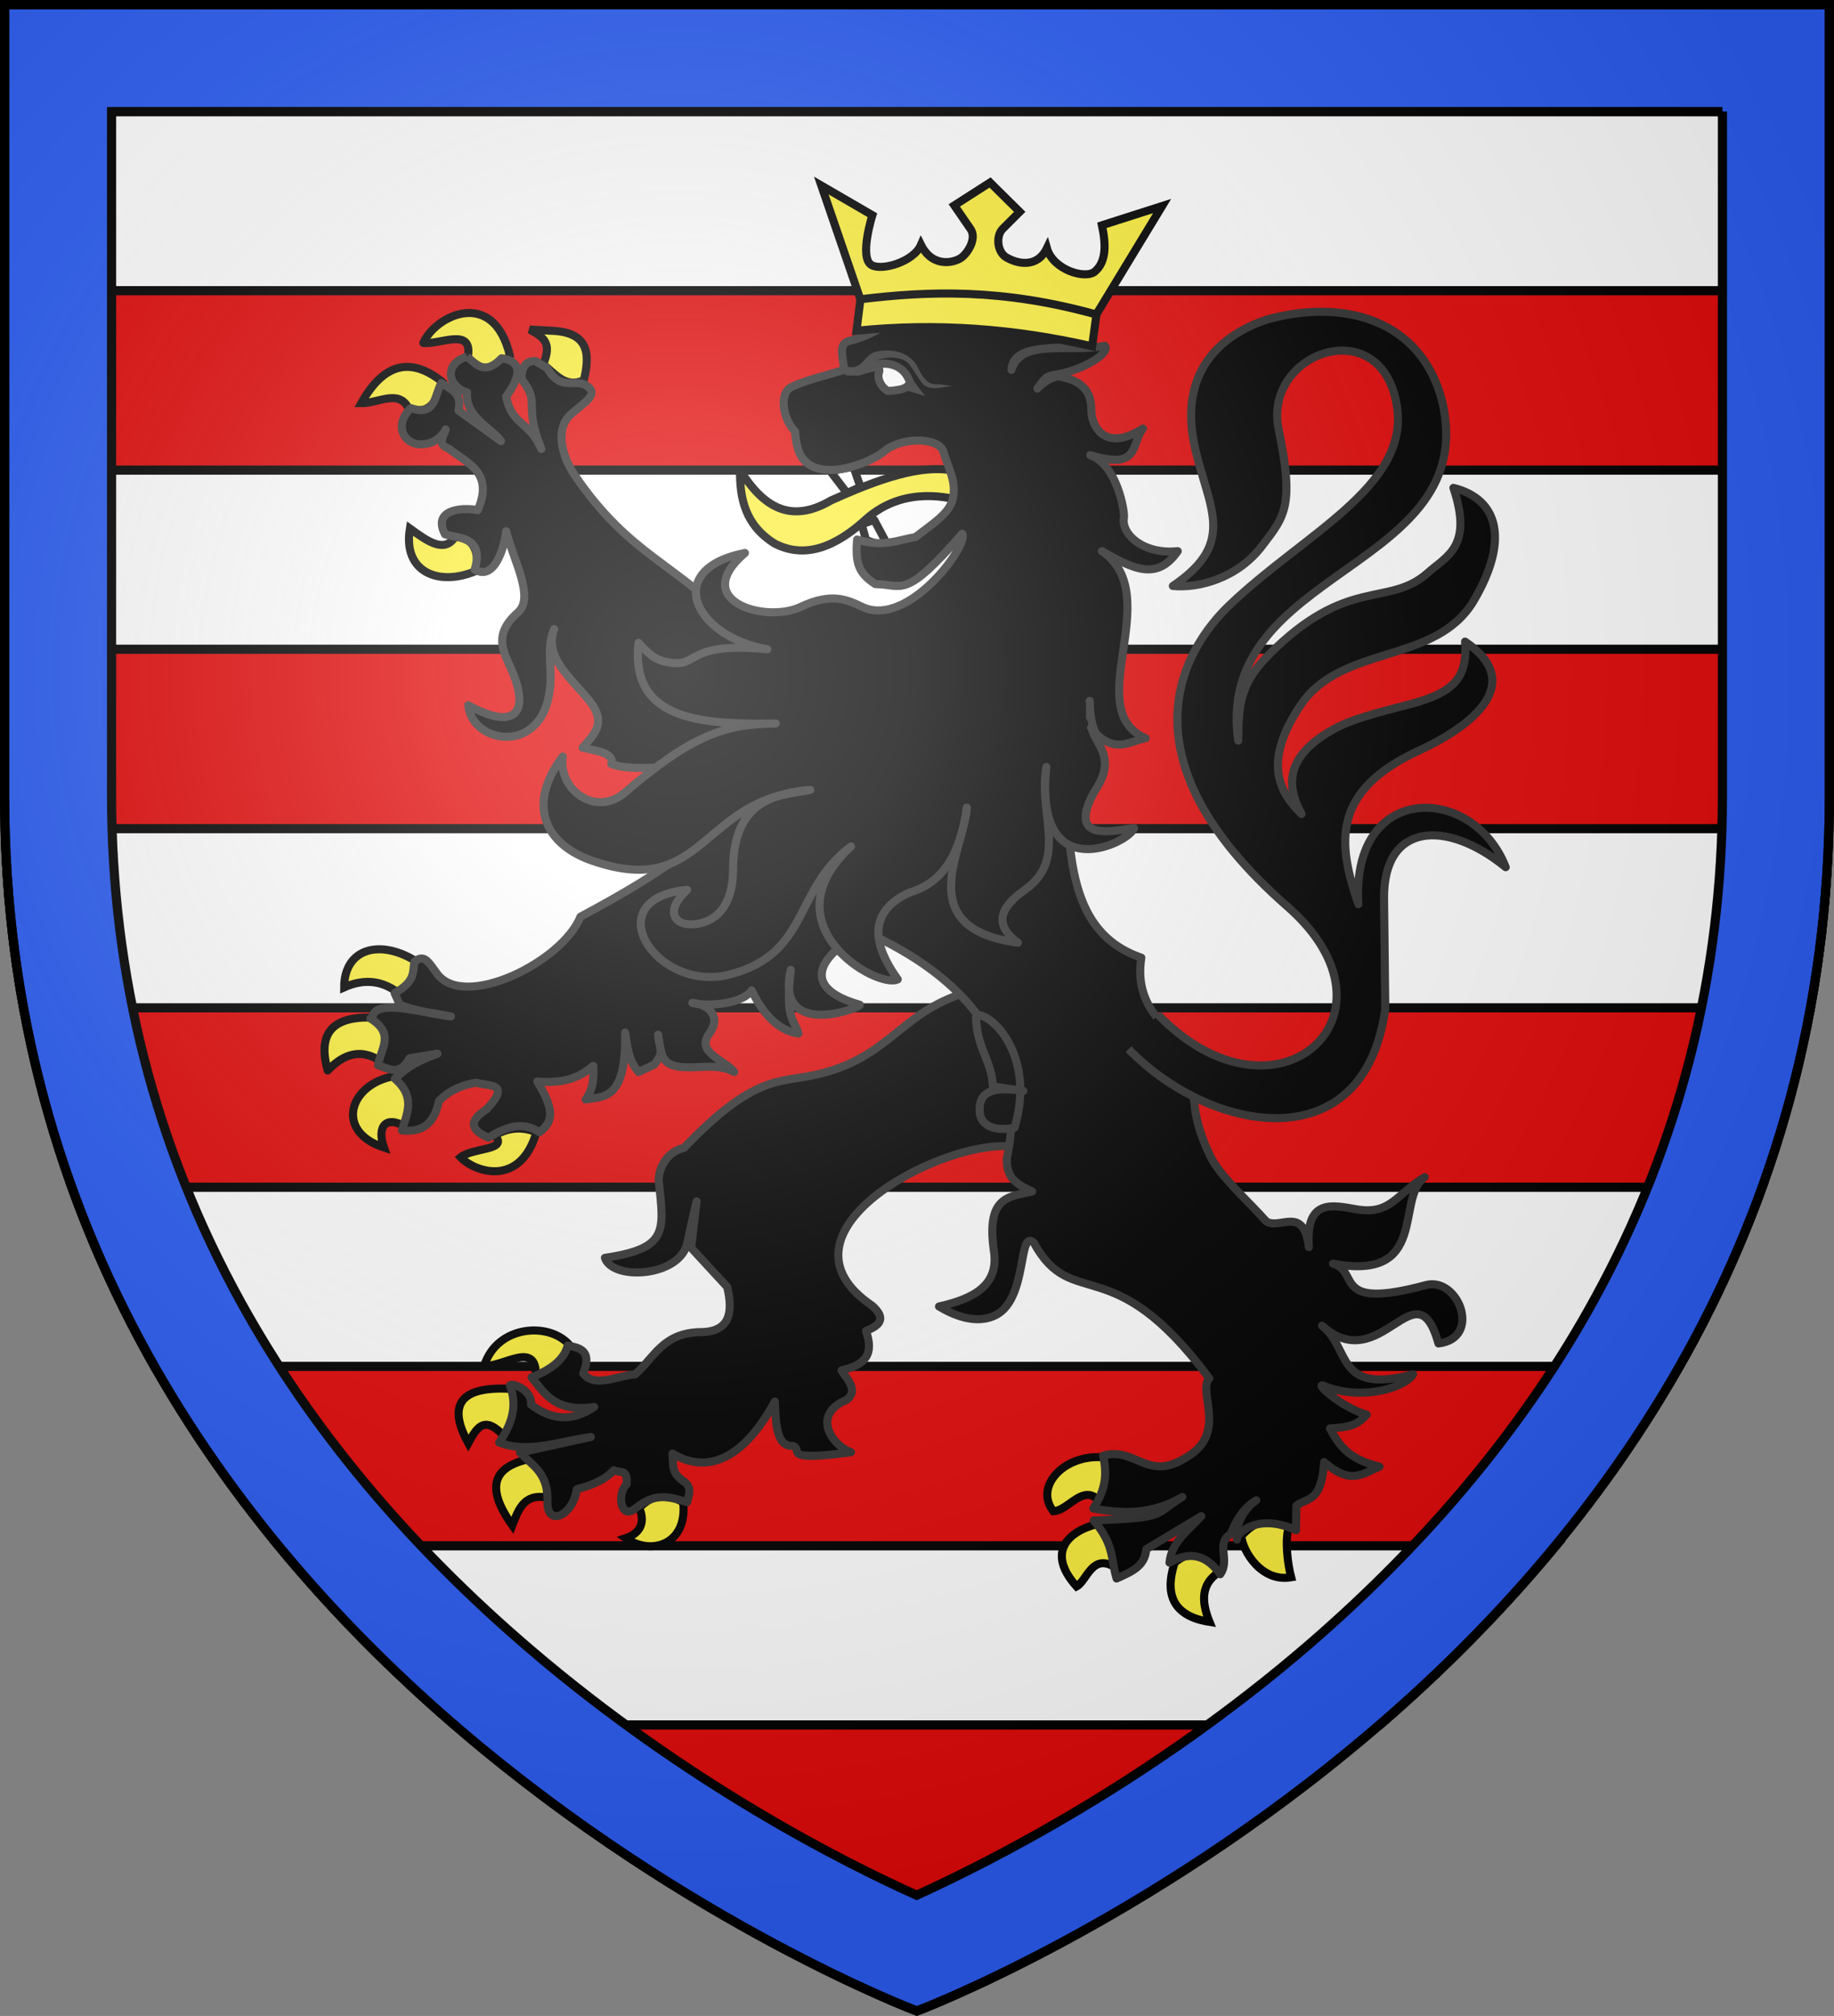 <?xml version="1.0" encoding="utf-8"?>
<!-- Generator: Adobe Illustrator 19.2.0, SVG Export Plug-In . SVG Version: 6.00 Build 0)  -->
<svg version="1.1"
	 id="svg2" xmlns:cc="http://creativecommons.org/ns#" xmlns:dc="http://purl.org/dc/elements/1.1/" xmlns:rdf="http://www.w3.org/1999/02/22-rdf-syntax-ns#" xmlns:svg="http://www.w3.org/2000/svg"
	 xmlns="http://www.w3.org/2000/svg" xmlns:xlink="http://www.w3.org/1999/xlink" x="0px" y="0px" viewBox="0 0 600 659.5"
	 style="enable-background:new 0 0 600 659.5;" xml:space="preserve">
<rect x="0" y="0" width="600" height="659.5" fill="#808080" stroke="none"/>
<style type="text/css">
	.st0{fill:#E20909;}
	.st1{fill:#FFFFFF;stroke:#000000;stroke-width:3;stroke-miterlimit:10;}
	.st2{fill:#2B5DF2;stroke:#000000;stroke-width:3;stroke-miterlimit:10;}
	.st3{fill:#FCEF3C;stroke:#000000;stroke-width:2.64;stroke-linecap:round;}
	.st4{stroke:#313131;stroke-width:2.64;stroke-linejoin:round;}
	.st5{fill:#FFFFFF;stroke:#000000;stroke-width:2.64;stroke-linejoin:round;}
	.st6{fill:#FFFFFF;stroke:#313131;stroke-width:2.64;}
	.st7{fill:#313131;}
	.st8{fill:url(#path2875_2_);stroke:#000000;stroke-width:3;stroke-miterlimit:10;}
</style>
<path id="path2875_1_" class="st0" d="M299.9,657.9c0,0,298.6-112.3,298.6-397.8V1.5H1.5v258.6C1.5,545.6,299.9,657.9,299.9,657.9z"
	/>
<g>
	<path class="st1" d="M50.5,447h498.9c10.4-18.2,19.5-37.8,27.1-58.6h-553C31,409.2,40.2,428.8,50.5,447z"/>
	<path class="st1" d="M148.7,564.3h302.7c19.7-17,39.3-36.5,57.6-58.6H91.1C109.3,527.8,129,547.3,148.7,564.3z"/>
	<rect x="1.5" y="153.8" class="st1" width="597" height="58.6"/>
	<rect x="1.5" y="36.5" class="st1" width="597" height="58.6"/>
	<path class="st1" d="M7.7,329.7h584.6c3.4-18.6,5.5-38.2,6-58.6H1.7C2.2,291.5,4.3,311.1,7.7,329.7z"/>
</g>
<desc  id="desc4">SVG coat of arms</desc>
<g id="g9370" transform="matrix(0.607,0,0,0.694,-525.206,251.961)">
</g>
<g id="g2137" transform="translate(-1456.132,-460.604)">
</g>
<g id="g5157_7_">
	<g id="path5159_7_">
		<path class="st2" d="M563.5,36.5v223.6c0,58.7-14,114.1-41.7,164.6c-22.4,41-54,79.1-93.7,113.4c-52,44.8-104.9,71.3-128.2,81.9
			c-23-10.3-74.7-36.2-126.5-80.5c-40.1-34.3-72-72.5-94.7-113.7C50.7,375,36.5,319.2,36.5,260.1V36.5H300H563.5 M598.5,1.5H300H1.5
			v258.6C1.5,545.6,300,657.9,300,657.9s298.5-112.3,298.5-397.8C598.5,42.5,598.5,6.4,598.5,1.5L598.5,1.5z"/>
	</g>
</g>
<g>
	<path id="path278" class="st3" d="M242.1,153.8c-0.1,9.3,1.7,18,11.3,24c10,5.2,20.1,1.1,30.2-8.2c10.8-9.4,23.8-7.9,31.9-5.5
		c1.4-4.4-0.3-6.2,0-9.1c-12.2-4.8-30.1,2.7-43.6,8.7C258.3,171.7,249.4,165.4,242.1,153.8"/>
	<path id="path286" class="st3" d="M186.7,440.5c-6.3-8.2-24-7.3-28.3,6.3c6,0.6,17.3-8.6,16.9,3.4
		C182.6,449.7,184.7,445.9,186.7,440.5"/>
	<path id="path294" class="st3" d="M165.2,470.1c-6.6-7.2-9-3.5-12,2c-7.3-13.2-1.8-18.8,14.5-17.7
		C169.7,458.6,168.6,465.3,165.2,470.1"/>
	<path id="path302" class="st3" d="M173.2,477.3c-11.7,2.5-14.6,9.1-5.6,21.7c2-5.2,3.9-10.4,11.1-9.1
		C179.9,485.6,178,481.2,173.2,477.3"/>
	<path id="path310" class="st3" d="M209.1,493.2c2.3,5.3-0.1,8.6-4.4,10c8.7,6,20.3,1.7,18.8-11.7
		C217.2,487.8,213.7,489.1,209.1,493.2"/>
	<path id="path318" class="st4" d="M313.8,325.4c-20,7-23.5,21.1-47.4,26.3c-11.5,2.5-19.8-0.1-42.6,23.8c-5.8,1.3-8.4,6.9-8.3,10.8
		c1.8,16.6,3.1,22.1-17.6,25.2c2.5,7.6,24.8,6.3,27-5.1c0.3-1.8,3-13.4,3-13.4l-1.8,15.2l11.8,12.8c2.1,8.7,0.7,14.9-9.1,14.8
		c-12.1,0.4-14.8,8.4-21,13.8c-5.8,0.4-13.2,4.6-17-0.3c3.1-7.6-1.3-8.4-5.1-9.1c-1.1,4.6-5.5,7.9-11.8,10.4
		c4.4,5.3,7.6,11.5,20.5,9.7c-7.9,5.3-14.6,3.8-20.7-0.8c0.6-4.5-5.8-7.2-6.9-6.3c2.7,7,0.4,13.1-3.5,18.7c9.4,3.7,19.8-0.4,30-1.8
		l-23.2,5.1c3.9,4.1,9.3,6.6,9,15.9c-0.3,8.7,8.4,4.8,9.6-3.9c3.5-1,8.4-2.3,12.1-6.2c2.4,1.1,4.5-0.7,4.2,4.6
		c-3.2,3-2,11.3,2.4,8.2c6.6-5.2,10-4.6,17.4-2.4c0.4-2,1.7-4.5-0.7-6.5c-4.8-3-3.7-5.8-4.1-9.4c6,3.7,19.7,8.4,33.5-17
		c0.3,8,0.7,14.8,5.9,14.5c3.7,1.3-4.6,5.2,19,2.1c-6.6-2.5-12.9-12.5-1.3-17.2c3.7-3.2,0.3-6.3-1.8-9.6c7.9-1.8,10.7-5.3,8-12.9
		c5.2-2,6.3-4.4,2.1-8.2c-34.9-23.6,21.2-53.7,44.6-52.2l19.7-11.5L337,324L313.8,325.4z"/>
	<path id="path326" class="st3" d="M155.9,186.7c-12.2,5.3-24.2,0.6-21.8-13.8c5.8,4.2,11.3,8.2,14.8,2.7
		C153.9,175.9,156.9,178.9,155.9,186.7"/>
	<path id="path334" class="st3" d="M133.7,133.7c-3.1-6.6-10.1-1.7-15.5-1.8c7.3-13.1,16.2-15.3,26.6-6.9
		C143,130.3,141.3,136,133.7,133.7"/>
	<path id="path342" class="st3" d="M138.5,112.2c5.6,0.6,16.5-5.5,14.5,4.9c4.4,4.9,9,4.2,13.8-0.8
		C161.4,93.8,142.3,103.3,138.5,112.2"/>
	<path id="path350" class="st3" d="M177.7,119.2c3.1-7.2-0.1-9-4.4-11.4l7,0.4c12.4,0.4,12.8,7.6,10.7,16.2
		C184.9,127.1,181.6,122.2,177.7,119.2"/>
	<path id="path358" class="st3" d="M130.7,325.1c-5.2-4.1-11.1-5.2-18.1-2.1c0-12.9,12.1-16.2,24.5-7.9
		C135.8,319.4,134.4,323.3,130.7,325.1"/>
	<path id="path366" class="st3" d="M107.2,350.2c-3.1-11.1,0.4-17.9,15-17.3c2.7,3.4,6.5,5.8,2.7,14.5
		C118.1,342.7,112.4,344.8,107.2,350.2"/>
	<path id="path374" class="st3" d="M129.3,352c4.4,5.6,7.3,11.3,3.8,16.9c-7.2-4.5-9.8,0-7.5,6.5C109.3,370.1,114.3,354.4,129.3,352
		"/>
	<path id="path382" class="st3" d="M161.9,371.4c4.9-2.8,9.3-2.7,13.6-1c-5.3,18.1-20.1,13.1-24.8,8.2
		C154.8,375.3,166.4,376.5,161.9,371.4"/>
	<path id="path390" class="st3" d="M362.1,476.9c3.2,5.5,0.8,9.8-2.5,14.1c-5.3-5.8-10,3.2-15,3.4C338,486,348.9,475,362.1,476.9"/>
	<path id="path398" class="st3" d="M365,512.9c0.8-4.2,1.1-8.4-6.2-14.3c-10.1,2.7-16.2,9.7-6.6,20.4
		C355.6,517.2,357.3,507.8,365,512.9"/>
	<path id="path406" class="st3" d="M384.3,511.2c7-5.8,12.9-1.7,14.1,3.4c-5.3,3.7-5.5,9.1-2.7,16
		C380.4,528.2,382.3,517.4,384.3,511.2"/>
	<path id="path414" class="st3" d="M421.6,499.5c-1.3,4.6-0.3,12.4,0.8,16.5c-9.8,1.7-15.9-8.7-16.3-13.5
		C410.2,498,413.8,496.3,421.6,499.5"/>
	<path id="path422" class="st4" d="M152.8,116.7c-7.5,2.1-6.6,9.6,0,11.7c-0.7,8,7.9,11.5,11.1,15.9l-13.9-10c1.3-5.9-2.7-6.9-5.6-9
		c-2.3,3.9-1.7,11.1-10,8.2c-5.6,5.6-2.3,11.3,2.3,11.8c3.9,0.4,7.3-1.4,9.1-4.8c-0.6,2.3-3.1,4.8,1.1,6.3
		c5.9,4.8,14.8,7.6,9.4,20.1c-5.6-1.1-14.9,0-10.7,7.9c4.4,1.4,12.9,0.6,9.7,11.5c6.2,3.8,9.6-6.5,10.3-12.5
		c2.4,9.6,9.4,21.7,3.8,26.6c-8.3,7.3-4.6,12.9-2,18.8c6.2,14.3,0.7,19.8-14.2,11.5c1.1,12,21.5,16,26-1.4
		c2.5-9.8-1.1-15.9,2.1-23.5c-3.5,9.4,5.9,16.3,11.8,23.8c5.3,7,1.4,10.5-2.5,15c4.6,1.1,10.5,1.7,9.4,5.3
		c5.2,2.3,16.2,0.7,21.4,1.5l4.2,26c-8.3,7.2-22.1,15.2-35.7,22.5c-5.9,14.8-38.4,30.9-47.1,18.4c-2.8-3.9-4.1-6.2-7.2-3.7
		c-0.7,3.2,0.6,6.3-6.5,10.3l1.7,3.8c6.2,2.4,11.3,2.7,16.7,3.8c-8-0.8-24.3-6-25.6,0l-0.7,0.7c8.3,5.1,3.1,10.3,2.5,15.3
		c3.4,1,6.9,3.8,10.3-2.3l9.1-1.5c-8.7,3.2-11,5.6-13.9,8.2c6.9,6,3.9,11.4,2.3,16.9c6,0.6,10.4-1.4,12.1-9.6
		c3.7-3.9,8.6-5.5,12.2-6c3.8,1.3,11.8-0.3,3.4,8.7c-6.6,4.2-4.6,7,0.6,9.3c5.6-3.5,11.1-5.6,16.7-1.8c4.9-3.7,4.6-7.7-0.7-16.6
		c9.8,0.8,14.2-1.8,18.3-5.1c0,3.5,0.4,6.9-2.5,11c5.6-1.1,13.4,0.6,12.9-21.9c0.8,4.4,0.8,8.6,4.4,12.9l5.1-2.4
		c3.7-4.4,1.5-5.5,1.3-9.8c0.8,4.1,0.6,8.9,5.1,10.1c5.9,1.7,13.8-1.3,19.8,2.1c-2.8-3.9-12.7-6.2-8.2-12.5
		c4.4-5.9-0.7-9.8-5.5-10.1c3.2,1,15.8,1,19.4-4.1c4.9,10.1,10.4,13.4,15.3,14.1c-1.4-4.9-4.4-4.4-2.5-20.8
		c-5.1,22.8,22.9,12.5,22.6,11.4c-20.8-5.9-12.2-17,1.4-24c33.6,14.8,54.1,39.4,46.7,74.3c-0.3,6.8,3.9,8.7,8.3,10.8
		c-7.7,1.7-15.2,1.5-12.5,19.7c1.5,10.7-6.2,15.3-18,17.9c4.1,2.5,12.1,6.3,18.8,2.7c10.3-5.6,7-28.1,12.2-23.6
		c12.7,23.2,25.5,1.4,57.4,44.4c-3.9,4.5,6.3,18.1-7.7,26c-12.7,7.9-16.3-3.7-27-0.7c1.4,6.6,0.7,11.1-3.2,17.3
		c9.7,1.8,19.4,2,29.1-3.8c-9.6,5.9-4.6,6.8-29,7.7c6.8,8,5.5,12.2,7.5,19c4.5-2.1,9.3-3.8,9.7-9.6l18-10.8
		c-4.1,4.6-9.7,8.3-10.4,15.2c7.2-4.2,12.5-2,16.6,3.8c3.4-4.8-1.7-10.1,3.5-13.2c1.3-3.8,4.1-8.6,8.3-11c-4.9,3.4-7,9.3-6.3,12.9
		c-0.6-1.8,6.6-9,19.3-3.1l0.1-8c3.5-2.8,8.2-0.8,9.1-14.3c8.7,7.6,12.4,3.9,18.1,1.5c-10.1-2.4-13.2-6.9-16.2-12.5
		c4.5-0.4,8.4-0.3,12-4.5c-8.7-2.5-17.6-11-13.9-9.4c12,4.9,26.2,0.8,29.1-3.8c-25.6,6.8-20.3-8.6-29.8-15.9
		c19.4,17.3,30.8-20.3,38.1,5.8c14.3-1.7,6.6-21.9-4.1-19.1c-31.1,8.4-21.4-4.5-30.4-7c31.6,5.9,20.3-21.4,30-28.3
		c-9.3,5.5-11.1,12.5-22.4,10.5c-7.6-1.3-16.7-3.7-15.5,12.4c-1.7-13.8-9.4-5.6-13.9-8.4c-6.8-7.6-15.2-14.8-18.4-21.5
		c-4.5-9.4-8.2-21.7-2.1-33.6c-6.5-4.2-23.5-12-20.4-31.2c-28-9.6-22.5-43-25.9-70.5l-107.4-38.3C222,184.6,206,182,188,155.4
		c-4.1-6-6.5-14.9-1.4-19.7c4.2-3.9,10.5-7,4.4-10c-3.9-1.3-8,1.8-12-5.3l-3.9-2.3c-3,0-4.5,1.8-4.5,5.9c6.5,8.2,0.4,7.7,6.5,22.9
		c-3.8-9.1-9.7-7.7-11.5-17.2c3.8-5.2,6.5-11.3-1.5-12.5C158.6,122.9,155.9,119.2,152.8,116.7"/>
	<path id="path430" class="st4" d="M378.8,331.9c38.7,39.9,83,0.1,42.3-35.4c-55.7-48.8-33.8-84.4-18.7-98.7
		c24.2-23.1,58.2-38.5,54.7-64.3c-4.4-32.1-44-18.6-38.8,6.9c5.2,25,2,28.5-5.1,37.8c-8.2,11.1-21.2,14.3-29.5,13.5
		c21.5-14.5,11.3-26,7-46.3c-5.3-25.7,11-36.7,23.9-40.9c25-6.9,50.3,0,57.2,26.7c13.1,55.7-74.8,54.3-66.7,111.1
		c0-11.5,0.6-18.6,9.7-27.8c26-26.4,39.4-15.6,52.3-27.1c6.3-5.6,14.8-8.6,8.4-27.8c14.8,3.7,18.3,17.2,6.6,37
		c-12.4,20.8-42.8,14.1-56.4,33.8c-13.2,19.4-6.6,29.3,0.1,35.9c-4.9-9-5.2-18,8.2-26.4c5.6-3.5,10.8-5.3,24.9-8.9
		c15.8-3.9,21.4-8.3,20.4-21.1c20.1,13.6,2.4,27.6-15.2,35.7c-28.4,13.2-26.6,30.1-19.7,50.2c-2.5-40.2,37.6-39.4,48.2-12.1
		c-19.5-15.9-40.1-14.5-39.8,10.3l0.4,36c-6.8,50.1-57.1,40.9-84,13.2"/>
	<path id="path434" class="st4" d="M319.3,332.2c0.1,11,5.2,14.5,5.5,23.2l10,1.5c-8.2-1.3-14.3-0.6-14.3,5.8
		c-0.3,6,5.5,7.5,11.4,6.2C339.1,345,323.8,330.8,319.3,332.2"/>
	<path id="path458" class="st5" d="M290.2,178l-4.2-7.9l-4.1,1.4l1.4,5.1C287.3,178.3,287.1,177.6,290.2,178"/>
	<path id="path466" class="st5" d="M271.6,154.1l7.6-1.4l2.3,6.6l-4.4,2L271.6,154.1z"/>
	<path id="path474" class="st4" d="M367.7,169.3c0.3-1.7-2.1-17.2-11-20.4c16.3,4.9,13.1-3.2,17.2-8.7c-10.1,6.5-15.5,2-16.7-4.1
		c-0.6-2.4,1.7-10.7-10.5-12.9c-1.7-0.3-5.2,1.5-7.3,3.9c2.5-3.4,2.7-3.9,5.1-4.4c10.1-1.4,19.1-7.5,16.9-9.6
		c-11.5,2.5-27.3-2.7-30.5,7.9c0.6-9.6,17.6-5.8,22.9-8.6c-4.9-6.9-27.7-8.4-39.2-10.5c-8.6-1-16.5,0.6-19.7,1.8
		c-6.8,2.8-8,5.5-17.3,7.9c-3.7,1-1.5,6.3-1.5,9.4c-5.6,1.8-11.4,3-17,5.5c-4.8,2.3-2.5,11.4,1,14.6c0.3,4.2,1.1,7.2,2.5,8.9
		c6.3,8.2,22.9,0.8,26.2-2c6.3-5.5,18.4-4.8,19.8-0.3c1.7,5.6,4.4,10,3.1,15.5c-1.1,4.9-7,8.4-12.2,12.5c-5.8,1-10.8,3.4-19.1,0.8
		c-0.6,7.7,0.4,11,6,14.6c8.9,0,9.3,5.5,28.4-16.5c2.3,3.5-17.6,30.9-32.6,24c-4.5-2.1-9.8-5.1-20.4,0c-11.4,5.3-36.4-2-18.1-17.7
		c-27,5.3-16.7,27.3,7.3,31.5c-25.6-2.4-22.5,5.1-30.4,4.5c-5.3-0.4-7.6-2-11.7-6.6c-3,26.4,22.8,26.6,44.9,26.4
		c-16.7,0.1-27.6,3.9-49.4,22.6c-9.6,8.2-21.9-1.1-20.3-11.8c-12.1,16-5.6,29,10,34.2c36.8,12.5,34.6-20.3,71-23.3
		c-7.6,1.8-25.3,0.6-25.3,26.3c0,10.7-4.9,17.2-13.2,17.7c-6.2,0.3-9.1-4.6-1.8-11.3c-30.1,3-10,33.9,13.9,27.7
		c26.3-6.8,20.7-27.7,39.7-41.9c-27.7,25.7,8.6,46.8,15.3,43.5c-5.2-7.3-12.8-20.8,3.8-28.4c12.7-3.7,16.9-15.2,18.8-27.8
		c-0.6,13.1-18.7,39.4,16.7,44.2c-5.8-4.4-8.4-9.8,2.3-17.3c14.1-10,4.4-24.5,7-40.2c-4.1,40.1,27.3,24.8,28.7,20
		c-6.2,0.7-22.6,5.2-12.8-12.2c4.4-6.5,3.7-10.8,1.7-14.6c-0.7-1.3-2-3.5-3-6.2l-0.8-2.8c-0.4-2-0.4-3.9,0.4-5.8
		c0,5.6,1.3,10.1,2.4,11.1c6.5,5.8,10.7,2.1,15.9,1.1c-21.7-9.4,6.9-46.7-14.3-61.2c10.4,6,18.1,9.7,24.8,0
		C374.2,181.5,366.7,174.8,367.7,169.3"/>
	<path id="path482" class="st6" d="M280.1,121.6c6.3-3.7,15.2-4.4,17.7,3.8l1.3,1.7l-2.3-0.7c-1.3,1.1-3,1.1-4.6,1.4l-1.8,0.1
		c-2.4-1.5-3.5-4.2-2.8-6.2C288.5,118.4,281.9,121.6,280.1,121.6"/>
	<path id="path490" class="st7" d="M286.1,115.2c-3,1.1-3.5,4.1-6.6,4.9c-1.4,0.1-2.5-0.1-2.5-0.1l-0.6,2.7c0,0,1.5,0.3,3.4,0.1
		c3.7,0,4.5-3.5,7.3-5.1c3.4-1,7.7-1.3,10.3,1.4c2.7,3.5,3.8,6.5,5.6,7.3c2.7,1.3,5.6,0.1,8.6-0.1l-2.8-0.4
		c-3.1-0.7-5.1,1.5-8.6-5.8C297.4,114.6,290.6,113.9,286.1,115.2"/>
	<path id="path498" class="st3" d="M358.7,102.8l21.5-35.4l-19.7,6.3c1.4,6.5,1.4,12.1-2.4,15.2c-3.1,2.5-13.6-0.6-15.6-7.7
		c-3.2,6.6-9.6,5.1-13.1,3.1c-3-1.5-3.8-6.9-1.4-9.4l5.6-5.6l-9.7-9.6l-11.7,7.5l5.3,7.7c2.1,3-0.7,7.7-3,9.4
		c-2.4,1.7-9.4,3.4-13.2-4.2c-2.4,5.6-12.9,8.6-16.2,6.6c-4.1-2.4,0.3-16.3,0.3-16.3l-16.7-9.7L281.5,98"/>
	<path id="path502" class="st3" d="M281.5,97.9l-1.3,10.3c26.2-2.7,51.9-0.7,77.1,5.1l1.4-10.4C327.8,94.3,303.8,95.2,281.5,97.9"/>
	<rect x="316.8" y="229.6" width="38.5" height="14"/>
	<ellipse cx="341.9" cy="236.7" rx="14.1" ry="5"/>
</g>
<radialGradient id="path2875_2_" cx="-592.644" cy="1072.016" r="299.822" gradientTransform="matrix(1.353 0 0 -1.349 1024.025 1665.689)" gradientUnits="userSpaceOnUse">
	<stop  offset="0" style="stop-color:#FFFFFF;stop-opacity:0.314"/>
	<stop  offset="0.19" style="stop-color:#FFFFFF;stop-opacity:0.251"/>
	<stop  offset="0.6" style="stop-color:#6B6B6B;stop-opacity:0.126"/>
	<stop  offset="1" style="stop-color:#000000;stop-opacity:0.126"/>
</radialGradient>
<path id="path2875_3_" class="st8" d="M299.9,657.9c0,0,298.6-112.3,298.6-397.8V1.5H1.5v258.6C1.5,545.6,299.9,657.9,299.9,657.9z"
	/>
</svg>
